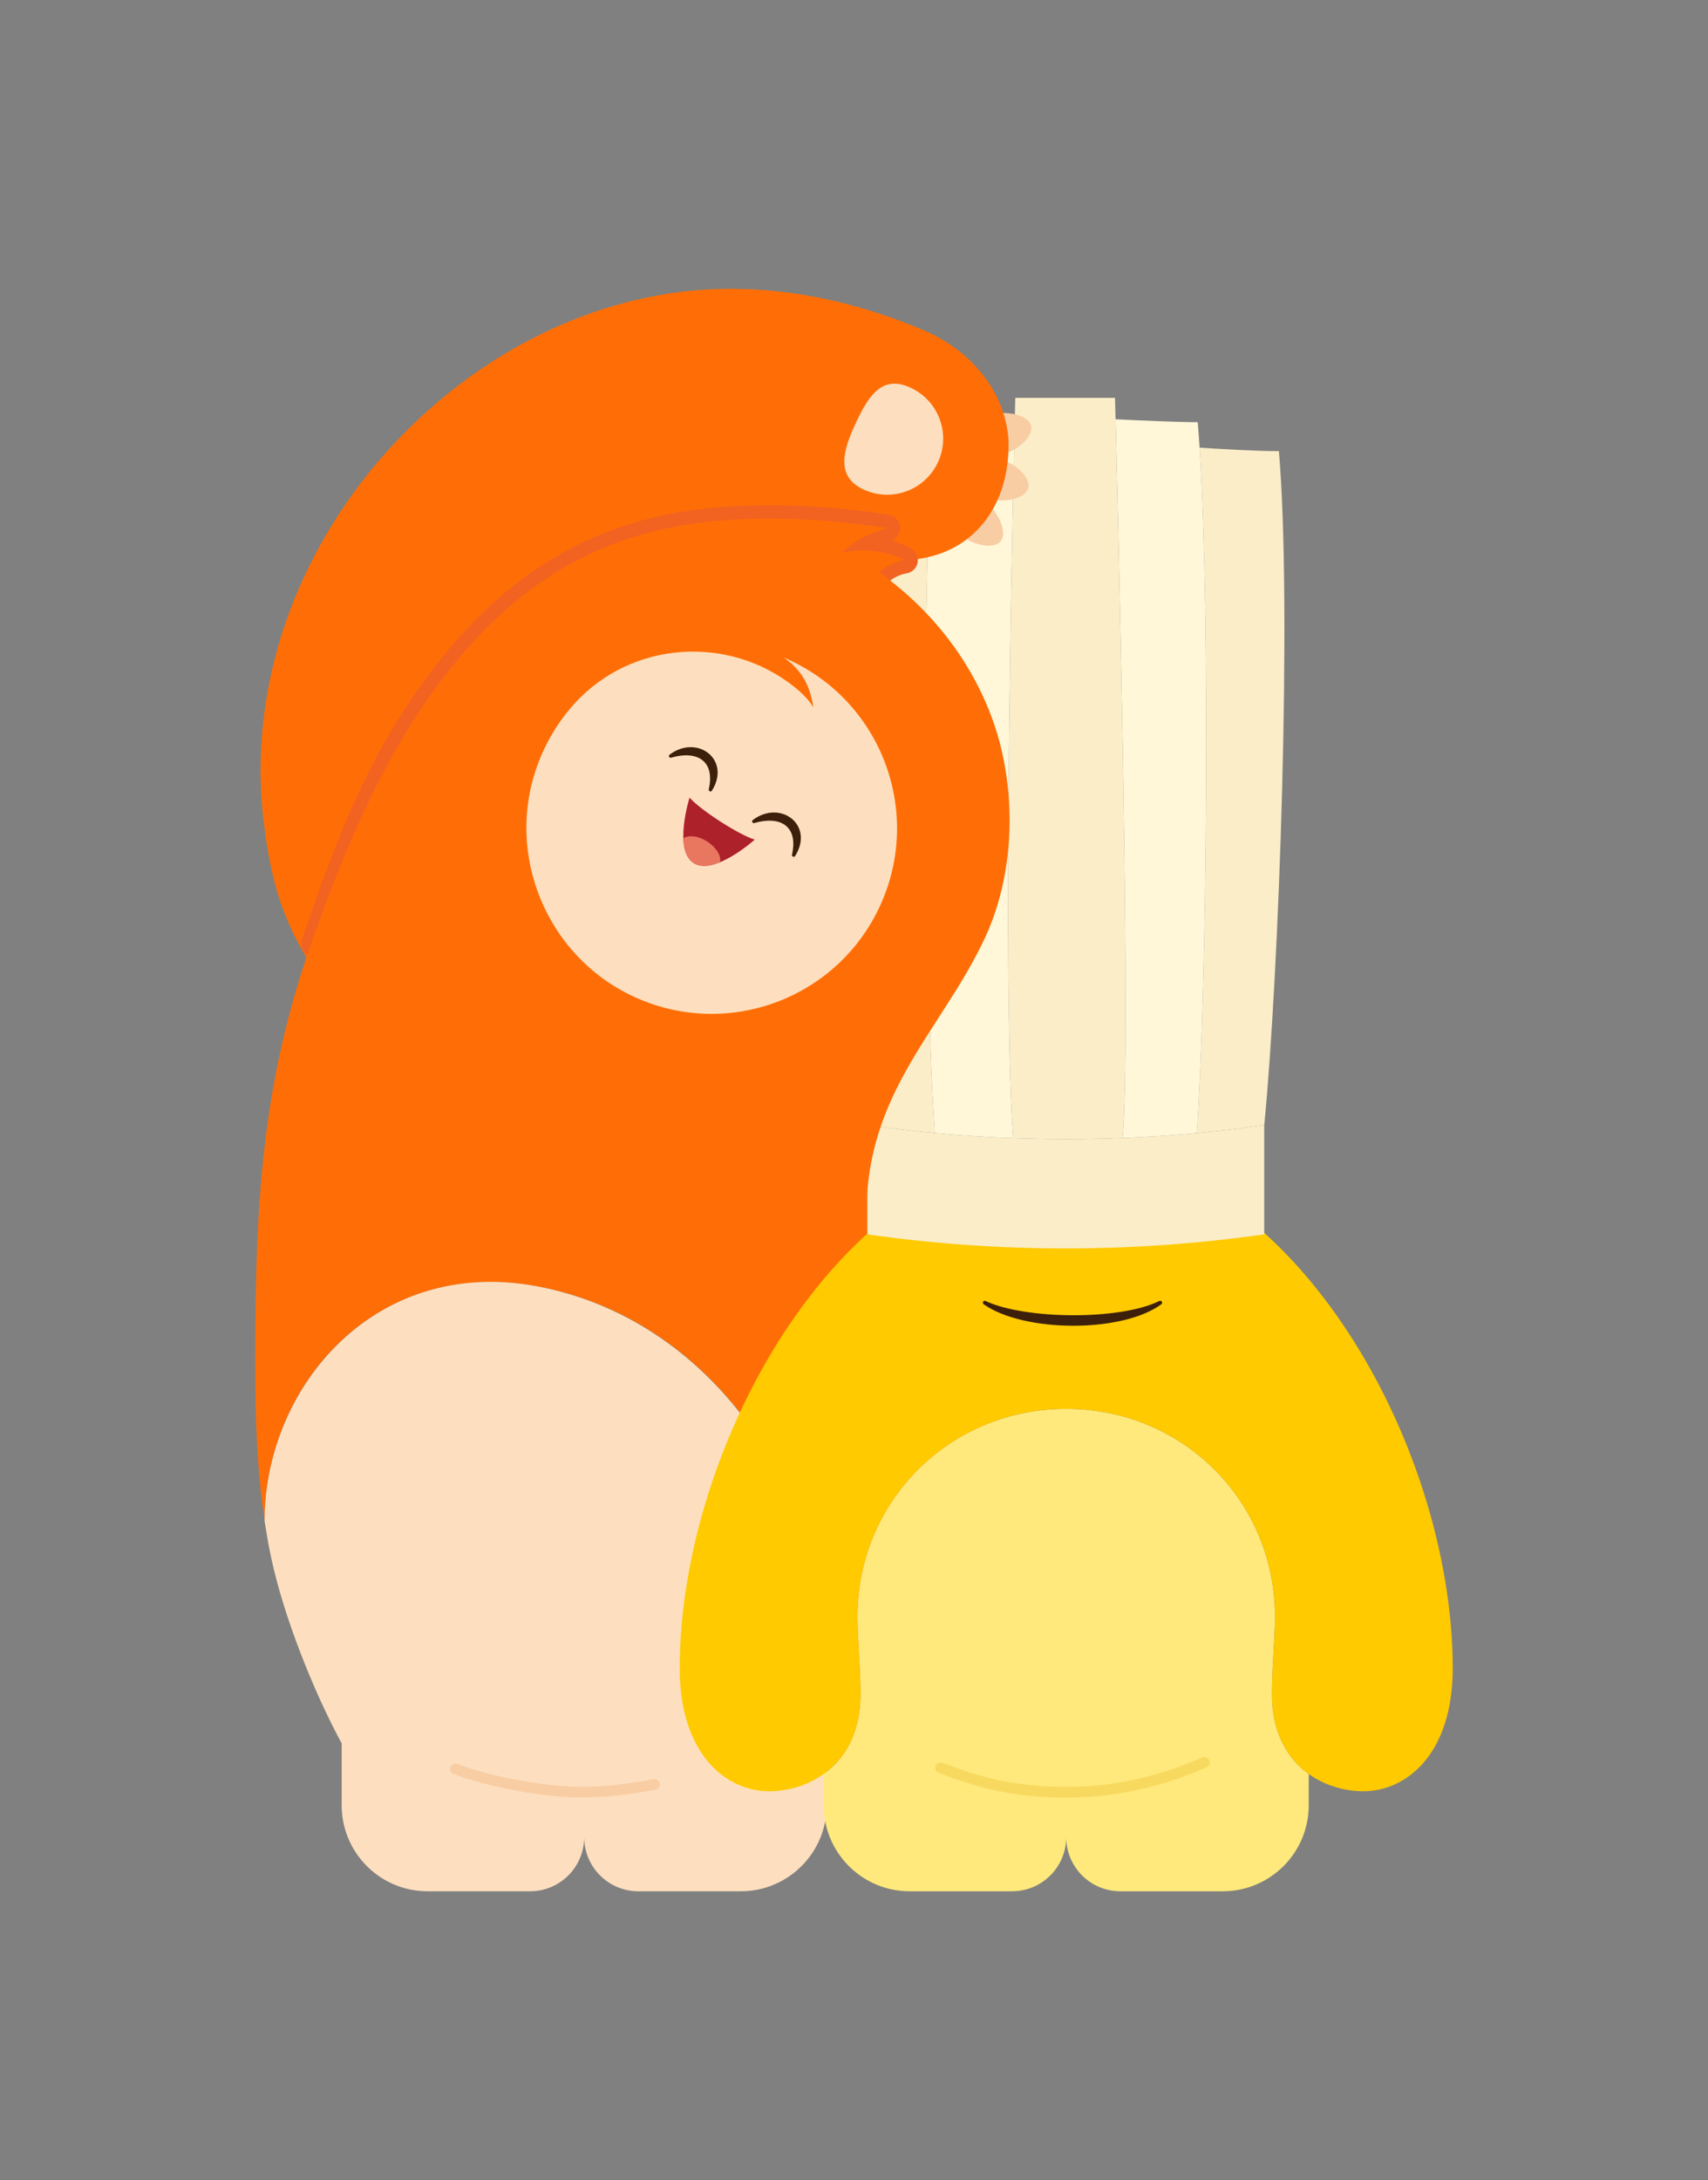 <?xml version="1.0" encoding="UTF-8"?>
<svg id="Isolation_Mode" data-name="Isolation Mode" xmlns="http://www.w3.org/2000/svg" xmlns:xlink="http://www.w3.org/1999/xlink" viewBox="0 0 317.28 404.75">
  <rect x="0" y="0" width="317.28" height="404.75" fill="#808080" stroke="none"/>
  <defs>
    <style>
      .cls-1, .cls-2, .cls-3, .cls-4 {
        fill: none;
      }

      .cls-5 {
        fill: #ad212b;
      }

      .cls-6 {
        fill: #fff7d8;
      }

      .cls-2 {
        stroke: #f26221;
        stroke-width: 5px;
      }

      .cls-2, .cls-3, .cls-4 {
        stroke-linecap: round;
        stroke-linejoin: round;
      }

      .cls-7 {
        fill: #f8cda4;
      }

      .cls-8 {
        fill: #ffe97c;
      }

      .cls-3 {
        stroke: #f8cda4;
        stroke-width: 2px;
      }

      .cls-9 {
        fill: #fddfbf;
      }

      .cls-10 {
        fill: #ff6e06;
      }

      .cls-11 {
        fill: #e97760;
      }

      .cls-12 {
        fill: #faedc8;
      }

      .cls-13 {
        fill: #ffca00;
      }

      .cls-4 {
        stroke: #f8d95f;
        stroke-width: 2px;
      }

      .cls-14 {
        fill: #3d200b;
      }

      .cls-15 {
        clip-path: url(#clippath);
      }
    </style>
    <clipPath id="clippath">
      <path class="cls-1" d="M140.2,155.88c-3.14-1.01-10.08-5.49-12.11-7.8,0,0-3.05,9.69.75,12.14,3.8,2.45,11.36-4.34,11.36-4.34Z"/>
    </clipPath>
  </defs>
  <g>
    <g>
      <path class="cls-7" d="M186.51,85.53c.28.08.58.19.89.35,1.89.91,4.08,3.05,3.61,4.75-.48,1.76-3.63,2.48-5.72,2.24-.28-.03-.53-.07-.76-.14-.14-.04-.27-.08-.4-.14.64-1.26,1.15-2.61,1.54-4.02.28-1.03.48-2.07.61-3.1.07,0,.15.03.22.05Z"/>
      <path class="cls-7" d="M183.52,93.73c.12.09.23.17.34.26.18.14.35.31.52.52,1.42,1.56,2.66,4.57,1.49,5.99-1.21,1.45-4.52.72-6.31-.41-.17-.11-.32-.22-.46-.33-.12-.09-.23-.21-.33-.33,1.88-1.59,3.48-3.5,4.74-5.69Z"/>
      <path class="cls-7" d="M191.53,79.03c.47,1.81-2.02,4.07-3.98,4.85-.2.09-.4.16-.57.21-.19.05-.38.08-.56.09.17-2.54-.12-5.04-.82-7.41.29-.04.62-.07.95-.06,2.04-.01,4.57.74,4.98,2.32Z"/>
      <g>
        <path class="cls-7" d="M179.74,340.83c0,.23-.02.47-.06.73h0c-.3,2.08-1.84,4.96-3.67,4.96s-3.24-2.65-3.62-4.71c-.07-.35-.11-.68-.11-.98,0-.08,0-.16.01-.23,1.03.15,2.08.23,3.15.23,1.46,0,2.9-.14,4.28-.42.02.14.03.28.03.42Z"/>
        <path class="cls-7" d="M186.87,344.18c-1.69.75-4.27-1.26-5.4-3.04-.14-.21-.25-.42-.34-.62-.06-.13-.11-.26-.16-.4,2.44-.64,4.71-1.68,6.74-3.07.09.13.17.27.23.41.09.2.17.41.23.65.58,2.03.38,5.31-1.3,6.07Z"/>
        <path class="cls-7" d="M170.99,340.38c-.06.18-.14.35-.24.52-.1.18-.23.37-.38.55-1.3,1.66-4.1,3.43-5.7,2.5-1.38-.8-1.47-3.35-.96-5.3.09-.37.21-.71.35-1.02,2.1,1.3,4.44,2.24,6.93,2.75Z"/>
      </g>
    </g>
    <path class="cls-10" d="M187.36,82.55c0,12.31-7.46,21.09-19.36,21.44-3.05-1.62-7.51-2.32-11.55-1.32,1.76-2.03,5.37-3.83,8.26-4.63-5.21-.81-10.95-1.44-16.94-1.64-24.17-.84-47.96,3.63-68.89,34.21-9.1,13.3-15.61,28.75-21.95,47.13-4.37-7.42-6.49-13.73-7.86-24.63-6.56-51.8,38.27-99.47,86.58-99.47,12.72,0,24.69,2.98,35.71,7.6,11.27,4.73,16,14.22,16,21.31Z"/>
    <path class="cls-2" d="M58.45,175.16c6.34-18.38,11.33-31.26,20.43-44.56,20.93-30.58,44.72-35.05,68.89-34.21,5.99.2,11.73.83,16.94,1.64-2.89.8-6.5,2.6-8.26,4.63,4.04-1,8.5-.3,11.55,1.32-1.14.19-2.13.59-2.9,1.01-1.13.62-1.8,1.25-1.8,1.25"/>
    <path class="cls-10" d="M197.13,322.19c-.24,9.83-9.64,19.93-22.75,19.93-16.17,0-20.91-17.82-21.49-29.43-.04-.85-.06-1.67-.06-2.44h0c-.03-1.57-.05-3.11-.05-4.53,0-29.22-20.57-60.98-53.06-66.93-30.23-5.53-50.55,18.7-50.57,43.55-1.15-7.77-1.65-16.03-1.71-24.55-.23-32.61,1-54.65,9.48-80.06,6.34-18.38,12.85-33.83,21.95-47.13,20.93-30.58,44.72-35.05,68.89-34.21,5.99.2,11.73.83,16.94,1.64-2.89.8-6.5,2.6-8.26,4.63,4.04-1,8.5-.3,11.55,1.32-1.14.19-2.13.59-2.9,1.01-1.13.62-1.8,1.25-1.8,1.25,12.16,8.69,18.99,20.02,22,30.17,3.39,11.46,3.24,25.96-2.49,38.05-8.39,17.71-20.88,24.92-17.47,48.92,2.2,15.52,12.27,24.97,20.45,42.35,6.92,14.69,11.91,33.23,11.33,56.46Z"/>
    <path class="cls-9" d="M174.21,85.87c-2.45,5.2-8.65,7.43-13.85,4.98-5.2-2.45-3.75-7.3-1.3-12.5,2.45-5.2,4.97-8.78,10.17-6.33,5.2,2.45,7.43,8.65,4.98,13.85Z"/>
    <path class="cls-9" d="M153.57,335.16c0,8.81-7.15,15.96-15.96,15.96h-19.03c-5.43,0-9.85-4.29-10.05-9.67-.01-.13-.01-.26-.01-.39,0,.13,0,.26-.01.39-.2,5.38-4.62,9.67-10.05,9.67h-19.03c-8.81,0-15.96-7.15-15.96-15.96v-11.5c-5.28-9.75-10.76-23.54-13.08-34.39-.09-.43-.18-.87-.27-1.32-.14-.67-.27-1.35-.39-2.05-.09-.5-.18-1.01-.26-1.52-.11-.66-.22-1.33-.32-2v-.03c.02-24.85,20.55-49.17,50.57-43.55,32.46,6.08,53.06,37.71,53.06,66.93,0,1.42.02,2.96.05,4.52h0c0,.78.02,1.6.06,2.45.12,4.44.32,8.71.46,10.78.16,2.46.22,11.68.22,11.68Z"/>
    <path class="cls-9" d="M117.22,184.79c-15.75-7.59-23.36-26.15-17.43-42.6,1.62-4.49,4.04-8.42,7.05-11.69,10.59-11.53,28.61-12.71,40.81-2.9,1.48,1.19,2.68,2.45,3.45,3.74-.65-4.28-2.29-7-5.48-9.25,17.8,7.55,25.86,28.18,18.01,45.74-7.89,17.67-28.85,25.43-46.41,16.96Z"/>
    <g>
      <path class="cls-14" d="M126.45,137.7l3.51,5.88c.26.43.12.98-.31,1.23-.19.11-.41.15-.61.12l-6.52-1.11c-.61-.1-.51-1.02.1-.99,0,0,6.61.26,6.61.26l-.92,1.35-2.75-6.27c-.26-.55.59-.99.89-.46h0Z"/>
      <circle class="cls-14" cx="145.09" cy="153.77" r="2.95"/>
      <path class="cls-14" d="M130.27,149.32c.87,3.23,4.21,5.49,7.52,5.34.32-.03.47.43.19.59-3.67,2.1-9.23-1.76-8.34-5.95.08-.32.57-.3.62.02h0Z"/>
    </g>
    <path class="cls-3" d="M121.57,331.29c-4.58.88-9.37,1.43-13.28,1.43-7.37,0-17.43-1.94-23.7-4.31"/>
  </g>
  <g>
    <path class="cls-8" d="M243.11,329.35v5.81c0,8.81-7.15,15.96-15.96,15.96h-19.03c-5.56,0-10.06-4.5-10.06-10.06,0,5.56-4.5,10.06-10.06,10.06h-19.03c-8.81,0-15.96-7.15-15.96-15.96v-5.81c3.86-2.77,6.74-7.45,6.83-14.48.05-4.56-.56-10.62-.56-14.74,0-21.35,17.05-38.57,38.78-38.57s38.78,17.22,38.78,38.57c0,4.12-.61,10.18-.56,14.74.09,7.03,2.97,11.71,6.83,14.48Z"/>
    <path class="cls-13" d="M269.86,309.74c0,15.92-8.62,22.81-16.59,22.81-3.4,0-7.09-1-10.16-3.2-3.86-2.77-6.74-7.45-6.83-14.48-.05-4.56.56-10.62.56-14.74,0-21.35-17.04-38.57-38.78-38.57s-38.78,17.22-38.78,38.57c0,4.12.61,10.18.56,14.74-.09,7.03-2.97,11.71-6.83,14.48-3.07,2.2-6.76,3.2-10.16,3.2-7.97,0-16.59-6.89-16.59-22.81,0-42.22,30.84-96.45,71.8-96.45s71.8,54.23,71.8,96.45Z"/>
    <g>
      <path class="cls-12" d="M173.66,210.35c-4.16-.38-8.3-.87-12.43-1.45l-.1-.03c-2.77-28.31-5.18-96.43-2.72-125.11,4.14,0,11.58-.44,14.73-.65-1.99,30.9-1.38,100.05.52,127.24Z"/>
      <path class="cls-6" d="M188.21,211.3c-4.07-.15-8.14-.4-12.2-.74-.78-.06-1.57-.13-2.35-.21-1.9-27.19-2.51-96.34-.52-127.24.11-1.7.23-3.28.35-4.73,3.46,0,10.49-.31,15.01-.53-.99,41.9-2.06,109.44-.29,133.45Z"/>
      <path class="cls-12" d="M234.85,208.87l-.07.02c-4.14.59-8.29,1.08-12.46,1.46,1.9-27.19,2.51-96.34.52-127.24,3.15.21,10.59.65,14.73.65,2.46,28.68.05,96.8-2.72,125.11Z"/>
      <path class="cls-6" d="M222.32,210.35c-.78.08-1.57.15-2.35.21-3.81.32-7.63.56-11.45.71,1.65-15.26-.75-112.48-1.29-133.43,4.51.22,11.74.54,15.26.54.12,1.45.24,3.03.35,4.73,1.99,30.9,1.38,100.05-.52,127.24Z"/>
      <path class="cls-12" d="M208.52,211.27c-1.2.05-2.41.09-3.62.12-2.31.06-4.61.09-6.92.09s-4.6-.03-6.9-.09c-.96-.02-1.91-.05-2.87-.09-1.77-24.01-.7-91.55.29-133.45.04-1.36.07-2.69.1-3.99h18.52s.04,1.42.11,3.98c.54,20.95,2.94,118.17,1.29,133.43Z"/>
      <path class="cls-12" d="M234.84,208.88v20.28c-24.36,3.48-49.37,3.48-73.73,0v-20.28s.08.01.12.02c4.13.58,8.27,1.07,12.43,1.45.78.08,1.57.15,2.35.21,4.06.34,8.13.59,12.2.74.96.04,1.91.07,2.87.09,2.3.06,4.6.09,6.9.09s4.61-.03,6.92-.09c1.21-.03,2.42-.07,3.62-.12,3.82-.15,7.64-.39,11.45-.71.78-.06,1.57-.13,2.35-.21,4.17-.38,8.32-.87,12.46-1.46.02,0,.04-.01.06-.01Z"/>
    </g>
    <path class="cls-4" d="M223.74,327.19c-6.36,2.77-14.86,5.54-25.57,5.54s-17.19-2.17-23.47-4.54"/>
    <path class="cls-14" d="M183.11,241.55c7.37,3.42,24.89,3.59,32.21,0,.37-.24.78.3.42.58-7.32,5.4-25.62,5.26-33.02,0-.35-.25.01-.82.39-.59h0Z"/>
  </g>
  <g>
    <g>
      <path class="cls-7" d="M186.51,85.53c.28.08.58.19.89.35,1.89.91,4.08,3.05,3.61,4.75-.48,1.76-3.63,2.48-5.72,2.24-.28-.03-.53-.07-.76-.14-.14-.04-.27-.08-.4-.14.64-1.26,1.15-2.61,1.54-4.02.28-1.03.48-2.07.61-3.1.07,0,.15.03.22.05Z"/>
      <path class="cls-7" d="M183.52,93.73c.12.09.23.17.34.26.18.14.35.31.52.52,1.42,1.56,2.66,4.57,1.49,5.99-1.21,1.45-4.52.72-6.31-.41-.17-.11-.32-.22-.46-.33-.12-.09-.23-.21-.33-.33,1.88-1.59,3.48-3.5,4.74-5.69Z"/>
      <path class="cls-7" d="M191.53,79.03c.47,1.81-2.02,4.07-3.98,4.85-.2.09-.4.16-.57.21-.19.05-.38.08-.56.09.17-2.54-.12-5.04-.82-7.41.29-.04.62-.07.95-.06,2.04-.01,4.57.74,4.98,2.32Z"/>
    </g>
    <path class="cls-10" d="M187.36,82.55c0,12.31-7.46,21.09-19.36,21.44-3.05-1.62-7.51-2.32-11.55-1.32,1.76-2.03,5.37-3.83,8.26-4.63-5.21-.81-10.95-1.44-16.94-1.64-24.17-.84-47.96,3.63-68.89,34.21-9.1,13.3-15.61,28.75-21.95,47.13-4.37-7.42-6.49-13.73-7.86-24.63-6.56-51.8,38.27-99.47,86.58-99.47,12.72,0,24.69,2.98,35.71,7.6,11.27,4.73,16,14.22,16,21.31Z"/>
    <path class="cls-2" d="M58.45,175.16c6.34-18.38,11.33-31.26,20.43-44.56,20.93-30.58,44.72-35.05,68.89-34.21,5.99.2,11.73.83,16.94,1.64-2.89.8-6.5,2.6-8.26,4.63,4.04-1,8.5-.3,11.55,1.32-1.14.19-2.13.59-2.9,1.01-1.13.62-1.8,1.25-1.8,1.25"/>
    <path class="cls-10" d="M56.93,177.73c6.34-18.38,12.85-33.83,21.95-47.13,20.93-30.58,44.72-35.05,68.89-34.21,5.99.2,11.73.83,16.94,1.64-2.89.8-6.5,2.6-8.26,4.63,4.04-1,8.5-.3,11.55,1.32-1.14.19-2.13.59-2.9,1.01-1.13.62-1.8,1.25-1.8,1.25,12.16,8.69,18.99,20.02,22,30.17,3.39,11.46,3.24,25.96-2.49,38.05-8.39,17.71-23.45,29.62-21.7,54.69"/>
    <path class="cls-9" d="M174.21,85.87c-2.45,5.2-8.65,7.43-13.85,4.98-5.2-2.45-3.75-7.3-1.3-12.5,2.45-5.2,4.97-8.78,10.17-6.33,5.2,2.45,7.43,8.65,4.98,13.85Z"/>
    <path class="cls-9" d="M49.47,284.38c-.11-.66-.22-1.33-.32-2v-.03"/>
    <path class="cls-9" d="M117.22,184.79c-15.75-7.59-23.36-26.15-17.43-42.6,1.62-4.49,4.04-8.42,7.05-11.69,10.59-11.53,28.61-12.71,40.81-2.9,1.48,1.19,2.68,2.45,3.45,3.74-.65-4.28-2.29-7-5.48-9.25,17.8,7.55,25.86,28.18,18.01,45.74-7.89,17.67-28.85,25.43-46.41,16.96Z"/>
    <g>
      <path class="cls-5" d="M140.2,155.88c-3.03-.95-9.98-5.42-12.11-7.8,0,0-3.05,9.69.75,12.14,3.8,2.45,11.36-4.34,11.36-4.34Z"/>
      <g class="cls-15">
        <ellipse class="cls-11" cx="130.09" cy="158.27" rx="2.41" ry="4.14" transform="translate(-73.42 181.92) rotate(-57.21)"/>
      </g>
      <path class="cls-14" d="M131.66,146.55c1.21-5.32-2.18-7.29-7-5.88-.33.11-.56-.37-.28-.56,5.13-3.87,11.49.92,7.86,6.69-.18.29-.66.09-.57-.25h0Z"/>
      <path class="cls-14" d="M147.12,158.68c1.21-5.32-2.18-7.29-7-5.88-.33.11-.56-.37-.28-.56,5.13-3.87,11.49.92,7.86,6.69-.18.29-.66.09-.57-.25h0Z"/>
    </g>
  </g>
</svg>